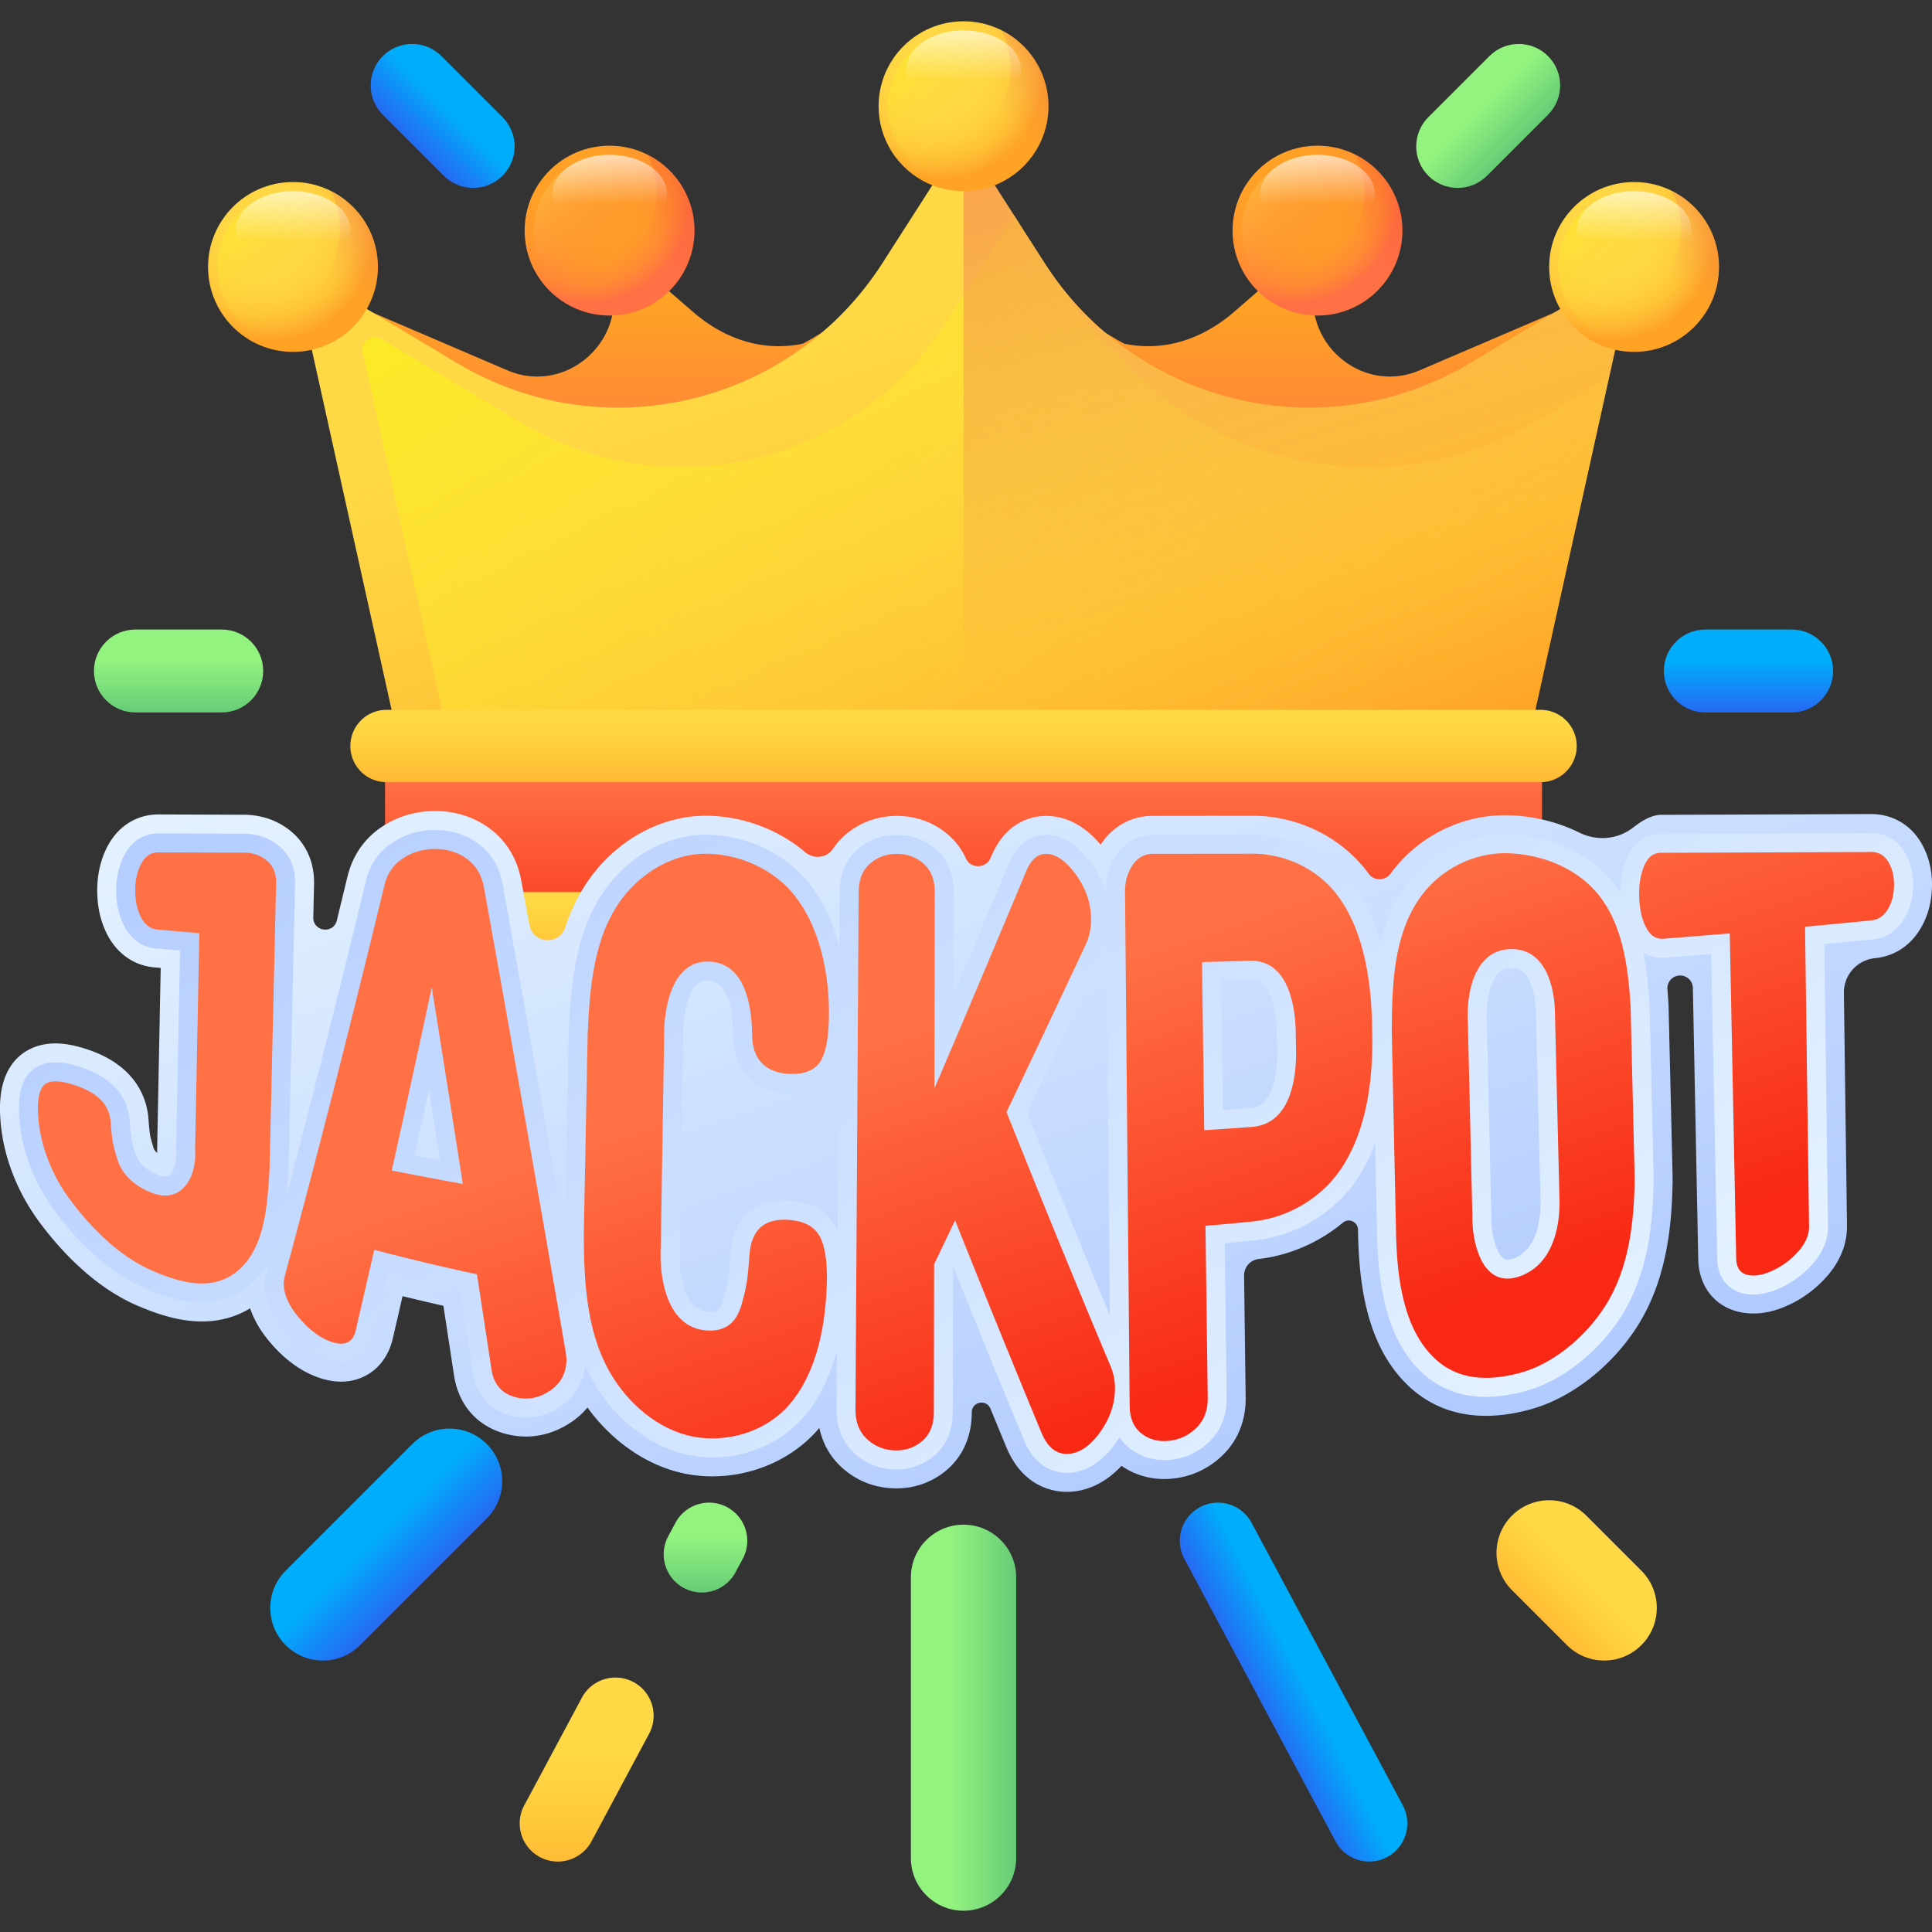 <svg height="512" viewBox="0 0 510 510" width="512" xmlns="http://www.w3.org/2000/svg" xmlns:xlink="http://www.w3.org/1999/xlink"><rect x="0" y="0" width="510" height="510" fill="#333333" stroke="none"/><linearGradient id="m" gradientUnits="userSpaceOnUse" x1="254.35" x2="254.35" y1="77.89" y2="143.67"><stop offset="0" stop-color="#ffa325"/><stop offset="1" stop-color="#ff7044"/></linearGradient><linearGradient id="a"><stop offset="0" stop-color="#ffd945"/><stop offset=".3" stop-color="#ffcd3e"/><stop offset=".86" stop-color="#ffad2b"/><stop offset="1" stop-color="#ffa325"/></linearGradient><linearGradient id="n" gradientUnits="userSpaceOnUse" x1="250.56" x2="295.39" xlink:href="#a" y1="77.66" y2="223.88"/><linearGradient id="b"><stop offset="0" stop-color="#ffd945" stop-opacity="0"/><stop offset="1" stop-color="#fbed21"/></linearGradient><linearGradient id="o" gradientUnits="userSpaceOnUse" x1="320.45" x2="180.77" xlink:href="#b" y1="230.4" y2="11.55"/><linearGradient id="c"><stop offset="0" stop-color="#e87264" stop-opacity="0"/><stop offset="1" stop-color="#ff7044"/></linearGradient><linearGradient id="p" gradientUnits="userSpaceOnUse" x1="346.34" x2="268.82" xlink:href="#c" y1="153.34" y2="-88.5"/><linearGradient id="d"><stop offset="0" stop-color="#ffd945"/><stop offset=".42" stop-color="#ffd744"/><stop offset=".63" stop-color="#ffcf3f"/><stop offset=".79" stop-color="#ffc237"/><stop offset=".93" stop-color="#ffaf2c"/><stop offset="1" stop-color="#ffa325"/></linearGradient><radialGradient id="q" cx="247.89" cy="19.43" gradientUnits="userSpaceOnUse" r="27.94" xlink:href="#d"/><linearGradient id="r" gradientUnits="userSpaceOnUse" x1="258.24" x2="231.42" xlink:href="#b" y1="31.93" y2="5.11"/><linearGradient id="s" gradientUnits="userSpaceOnUse" x1="263.87" x2="305.64" xlink:href="#c" y1="28.88" y2="-6.47"/><linearGradient id="e"><stop offset="0" stop-color="#fff" stop-opacity="0"/><stop offset="1" stop-color="#fff"/></linearGradient><linearGradient id="t" gradientUnits="userSpaceOnUse" x1="254.35" x2="254.35" xlink:href="#e" y1="21.14" y2="0"/><radialGradient id="u" cx="70.88" cy="61.86" gradientUnits="userSpaceOnUse" r="27.94" xlink:href="#d"/><linearGradient id="v" gradientUnits="userSpaceOnUse" x1="81.23" x2="54.41" xlink:href="#b" y1="74.37" y2="47.55"/><linearGradient id="w" gradientUnits="userSpaceOnUse" x1="86.86" x2="128.63" xlink:href="#c" y1="71.31" y2="35.96"/><linearGradient id="x" gradientUnits="userSpaceOnUse" x1="77.34" x2="77.34" xlink:href="#e" y1="63.58" y2="42.43"/><radialGradient id="y" cx="424.9" cy="61.86" gradientUnits="userSpaceOnUse" r="27.94" xlink:href="#d"/><linearGradient id="z" gradientUnits="userSpaceOnUse" x1="435.25" x2="408.43" xlink:href="#b" y1="74.37" y2="47.55"/><linearGradient id="A" gradientUnits="userSpaceOnUse" x1="440.88" x2="482.65" xlink:href="#c" y1="71.31" y2="35.96"/><linearGradient id="B" gradientUnits="userSpaceOnUse" x1="431.36" x2="431.36" xlink:href="#e" y1="63.58" y2="42.43"/><linearGradient id="f"><stop offset="0" stop-color="#ffa325"/><stop offset=".42" stop-color="#ffa126"/><stop offset=".64" stop-color="#ff992b"/><stop offset=".81" stop-color="#ff8c33"/><stop offset=".95" stop-color="#ff793e"/><stop offset="1" stop-color="#ff7044"/></linearGradient><radialGradient id="C" cx="154.46" cy="52.27" gradientUnits="userSpaceOnUse" r="27.94" xlink:href="#f"/><linearGradient id="g"><stop offset="0" stop-color="#ff7044" stop-opacity="0"/><stop offset="1" stop-color="#ffd945"/></linearGradient><linearGradient id="D" gradientUnits="userSpaceOnUse" x1="164.81" x2="137.99" xlink:href="#g" y1="64.77" y2="37.95"/><linearGradient id="h"><stop offset="0" stop-color="#f35227" stop-opacity="0"/><stop offset="1" stop-color="#f35227"/></linearGradient><linearGradient id="E" gradientUnits="userSpaceOnUse" x1="170.44" x2="212.21" xlink:href="#h" y1="61.72" y2="26.37"/><linearGradient id="F" gradientUnits="userSpaceOnUse" x1="160.91" x2="160.91" xlink:href="#e" y1="53.98" y2="32.84"/><radialGradient id="G" cx="341.32" cy="52.27" gradientUnits="userSpaceOnUse" r="27.94" xlink:href="#f"/><linearGradient id="H" gradientUnits="userSpaceOnUse" x1="351.67" x2="324.85" xlink:href="#g" y1="64.77" y2="37.95"/><linearGradient id="I" gradientUnits="userSpaceOnUse" x1="357.3" x2="399.07" xlink:href="#h" y1="61.72" y2="26.37"/><linearGradient id="J" gradientUnits="userSpaceOnUse" x1="347.78" x2="347.78" xlink:href="#e" y1="53.98" y2="32.84"/><linearGradient id="i"><stop offset="0" stop-color="#ff7044"/><stop offset="1" stop-color="#f82814"/></linearGradient><linearGradient id="K" gradientUnits="userSpaceOnUse" x1="254.35" x2="254.35" xlink:href="#i" y1="205.03" y2="262.29"/><linearGradient id="L" gradientUnits="userSpaceOnUse" x1="254.35" x2="254.35" xlink:href="#a" y1="237.86" y2="263.76"/><linearGradient id="M" gradientUnits="userSpaceOnUse" x1="254.35" x2="254.35" xlink:href="#a" y1="189.75" y2="215.65"/><linearGradient id="j"><stop offset="0" stop-color="#e4f2ff"/><stop offset="1" stop-color="#b2cbff"/></linearGradient><linearGradient id="N" gradientUnits="userSpaceOnUse" x1="217.56" x2="301.73" xlink:href="#j" y1="156.96" y2="399.62"/><linearGradient id="O" gradientUnits="userSpaceOnUse" x1="348.66" x2="160.58" xlink:href="#j" y1="412.82" y2="119.52"/><linearGradient id="P" gradientUnits="userSpaceOnUse" x1="65.31" x2="103.02" xlink:href="#i" y1="333.73" y2="442.48"/><linearGradient id="Q" gradientUnits="userSpaceOnUse" x1="111.9" x2="149.61" xlink:href="#i" y1="317.58" y2="426.33"/><linearGradient id="R" gradientUnits="userSpaceOnUse" x1="183.73" x2="221.44" xlink:href="#i" y1="292.67" y2="401.42"/><linearGradient id="S" gradientUnits="userSpaceOnUse" x1="244.65" x2="282.37" xlink:href="#i" y1="271.54" y2="380.29"/><linearGradient id="T" gradientUnits="userSpaceOnUse" x1="307.47" x2="345.18" xlink:href="#i" y1="249.76" y2="358.51"/><linearGradient id="U" gradientUnits="userSpaceOnUse" x1="375.07" x2="412.79" xlink:href="#i" y1="226.31" y2="335.07"/><linearGradient id="V" gradientUnits="userSpaceOnUse" x1="450.66" x2="488.37" xlink:href="#i" y1="200.1" y2="308.85"/><linearGradient id="k"><stop offset="0" stop-color="#92f37f"/><stop offset="1" stop-color="#4ab272"/></linearGradient><linearGradient id="W" gradientUnits="userSpaceOnUse" x1="47.14" x2="47.14" xlink:href="#k" y1="174.58" y2="197.1"/><linearGradient id="l"><stop offset="0" stop-color="#00adfb"/><stop offset="1" stop-color="#3f3ced"/></linearGradient><linearGradient id="X" gradientUnits="userSpaceOnUse" x1="461.56" x2="461.56" xlink:href="#l" y1="174.58" y2="197.1"/><linearGradient id="Y" gradientTransform="rotate(45 265.396 -880.037)" gradientUnits="userSpaceOnUse" x1="804.25" x2="804.25" xlink:href="#l" y1="-133.49" y2="-110.97"/><linearGradient id="Z" gradientTransform="scale(-1 1) rotate(45 751.226 292.405)" gradientUnits="userSpaceOnUse" x1="-242.88" x2="-242.88" xlink:href="#k" y1="913.63" y2="936.15"/><linearGradient id="aa" gradientTransform="matrix(0 1 1 0 -91.399 292.819)" gradientUnits="userSpaceOnUse" x1="160.61" x2="160.61" xlink:href="#k" y1="342.51" y2="371.1"/><linearGradient id="ab" gradientTransform="scale(-1 1) rotate(45 -29.382 45.07)" gradientUnits="userSpaceOnUse" x1="175.75" x2="175.75" xlink:href="#l" y1="349.59" y2="378.18"/><linearGradient id="ac" gradientTransform="scale(-1 1) rotate(-45 -272.716 547.177)" gradientUnits="userSpaceOnUse" x1="-282.3" x2="-282.3" xlink:href="#a" y1="350.52" y2="379.11"/><linearGradient id="ad" gradientUnits="userSpaceOnUse" x1="154.87" x2="154.87" xlink:href="#a" y1="461.46" y2="511.44"/><linearGradient id="ae" gradientUnits="userSpaceOnUse" x1="186.23" x2="186.23" xlink:href="#k" y1="405.76" y2="430.17"/><linearGradient id="af" gradientTransform="scale(-1 1) rotate(-63.13 714.715 749.238)" gradientUnits="userSpaceOnUse" x1="509.5" x2="509.5" xlink:href="#l" y1="-333.45" y2="-310.78"/><path d="M374.944 97.674l-.305.13c-14.545 6.145-30.153-6.361-27.764-21.969l2.085-13.62-23.118 20.052c-9.083 7.878-19.351 10.497-29.098 8.453-9.031-4.95-16.98-11.076-23.104-17.905 0 0-7.115-9.266-7.855-10.938l-11.438-25.826-11.437 25.826c-.74 1.672-7.855 10.938-7.855 10.938-6.125 6.83-14.073 12.956-23.104 17.905-9.747 2.044-20.015-.575-29.098-8.453l-23.119-20.052 2.085 13.62c2.39 15.608-13.219 28.114-27.764 21.969a27.928 27.928 0 01-.305-.13L94.754 80.97l29.002 93.545h261.183L413.94 80.97z" fill="url(#m)"/><path d="M388.105 95.8l43.251-25.925-32.166 145.189H109.504L77.337 69.875 120.589 95.8c38.421 23.03 88.189 11.354 112.36-26.361l21.398-33.389 21.398 33.389c24.171 37.715 73.939 49.391 112.36 26.361z" fill="url(#n)"/><path d="M137.344 111.462l-36.628-21.955c-2.502-1.5-5.584.721-4.953 3.569l27.027 121.987h276.4l25.6-115.548-19.929 11.946c-35.75 21.429-84.957 12.796-110.593-18.887-8.589-6.02-26.525-35.621-26.525-35.621l-18.039 28.148c-24.171 37.715-73.939 49.391-112.36 26.361z" fill="url(#o)"/><path d="M431.356 69.875L388.105 95.8c-38.422 23.03-88.19 11.354-112.36-26.36l-21.398-33.389v179.013H399.19z" fill="url(#p)"/><circle cx="254.35" cy="28.04" fill="url(#q)" r="22.42"/><path d="M274.36 28.038c0 11.053-8.96 20.013-20.013 20.013s-20.013-8.96-20.013-20.013 8.96-20.013 20.013-20.013 20.013 8.96 20.013 20.013z" fill="url(#r)"/><path d="M264.376 7.982a22.327 22.327 0 012.365 10.029c0 12.382-10.038 22.421-22.421 22.421-3.605 0-7.011-.853-10.029-2.365 3.681 7.347 11.279 12.391 20.056 12.391 12.383 0 22.421-10.038 22.421-22.42-.001-8.777-5.045-16.375-12.392-20.056z" fill="url(#s)"/><path d="M269.507 18.442c0 5.753-6.787 10.417-15.16 10.417s-15.16-4.664-15.16-10.417c0-5.754 6.787-10.418 15.16-10.418 8.372.001 15.16 4.665 15.16 10.418z" fill="url(#t)"/><circle cx="77.34" cy="70.47" fill="url(#u)" r="22.42"/><circle cx="77.34" cy="70.47" fill="url(#v)" r="20.01"/><path d="M87.367 50.416a22.327 22.327 0 012.365 10.029c0 12.382-10.038 22.421-22.42 22.421-3.605 0-7.011-.853-10.029-2.365 3.681 7.347 11.279 12.391 20.056 12.391 12.383 0 22.421-10.038 22.421-22.421-.002-8.777-5.046-16.374-12.393-20.055z" fill="url(#w)"/><path d="M92.498 60.876c0 5.753-6.787 10.418-15.16 10.418s-15.16-4.664-15.16-10.418c0-5.753 6.787-10.418 15.16-10.418 8.372 0 15.16 4.664 15.16 10.418z" fill="url(#x)"/><circle cx="431.36" cy="70.47" fill="url(#y)" r="22.42"/><circle cx="431.36" cy="70.47" fill="url(#z)" r="20.01"/><path d="M441.386 50.416a22.327 22.327 0 012.365 10.029c0 12.382-10.038 22.421-22.421 22.421-3.605 0-7.011-.853-10.029-2.365 3.681 7.347 11.279 12.391 20.056 12.391 12.382 0 22.42-10.038 22.42-22.421 0-8.777-5.044-16.374-12.391-20.055z" fill="url(#A)"/><path d="M446.516 60.876c0 5.753-6.787 10.418-15.16 10.418s-15.16-4.664-15.16-10.418c0-5.753 6.788-10.418 15.16-10.418 8.373 0 15.16 4.664 15.16 10.418z" fill="url(#B)"/><circle cx="160.91" cy="60.88" fill="url(#C)" r="22.42"/><circle cx="160.91" cy="60.88" fill="url(#D)" r="20.01"/><path d="M170.944 40.82a22.327 22.327 0 012.365 10.029c0 12.383-10.038 22.421-22.42 22.421-3.605 0-7.011-.852-10.029-2.365 3.681 7.347 11.279 12.391 20.056 12.391 12.383 0 22.42-10.038 22.42-22.42-.001-8.777-5.045-16.375-12.392-20.056z" fill="url(#E)"/><path d="M176.075 51.28c0 5.753-6.787 10.417-15.16 10.417s-15.16-4.664-15.16-10.417c0-5.754 6.788-10.418 15.16-10.418 8.373.001 15.16 4.665 15.16 10.418z" fill="url(#F)"/><circle cx="347.78" cy="60.88" fill="url(#G)" r="22.42"/><circle cx="347.78" cy="60.88" fill="url(#H)" r="20.01"/><path d="M357.808 40.82a22.327 22.327 0 012.365 10.029c0 12.383-10.038 22.421-22.42 22.421-3.606 0-7.011-.852-10.03-2.365 3.681 7.347 11.279 12.391 20.056 12.391 12.383 0 22.421-10.038 22.421-22.42-.001-8.777-5.045-16.375-12.392-20.056z" fill="url(#I)"/><path d="M362.939 51.28c0 5.753-6.787 10.417-15.16 10.417s-15.16-4.664-15.16-10.417c0-5.754 6.788-10.418 15.16-10.418 8.372.001 15.16 4.665 15.16 10.418z" fill="url(#J)"/><path d="M101.638 199.806h305.418v42.202H101.638z" fill="url(#K)"/><path d="M406.67 254.587H102.024a9.545 9.545 0 01-9.545-9.545 9.544 9.544 0 019.545-9.545H406.67a9.545 9.545 0 019.545 9.545 9.544 9.544 0 01-9.545 9.545z" fill="url(#L)"/><path d="M406.67 206.473H102.024a9.544 9.544 0 01-9.545-9.545 9.544 9.544 0 019.545-9.545H406.67a9.545 9.545 0 010 19.09z" fill="url(#M)"/><path d="M507.021 222.291c-2.84-4.704-7.595-7.402-13.115-7.402-18.49.076-36.98.144-55.467.205-2.354.007-4.977 1.508-7.293 3.33-4.074 3.205-9.596 3.658-14.245 1.366-5.674-2.797-12.147-4.419-18.783-4.578-.287-.007-.57-.01-.856-.01-11.729 0-22.96 5.686-30.046 15.21l-.147.198c-1.434 1.956-4.335 1.99-5.769.033l-.032-.043c-6.89-9.388-18.176-15.094-30.187-15.262 0 0-17.883.02-26.747.028-5.576.005-10.422 2.625-13.652 7.382-.051.075-.093.153-.142.229-4.256-5.037-9.112-7.593-14.471-7.593-3.029.002-10.495 1.072-14.512 10.947l-.049.117c-1.201 2.858-5.263 2.967-6.544.145a18.054 18.054 0 00-4.543-6.129c-3.783-3.321-8.509-5.077-13.674-5.079-5.132 0-9.848 1.738-13.637 5.023a18.013 18.013 0 00-3.198 3.631c-1.65 2.479-5.119 2.84-7.389.912-6.898-5.858-15.933-9.35-25.364-9.6-.29-.008-.58-.011-.869-.011-11.247 0-22.407 5.806-29.853 15.532-3.314 4.328-5.622 9.044-7.249 13.977-1.577 4.784-8.495 4.304-9.421-.647a2098.25 2098.25 0 01-2.207-11.965c-1.094-5.733-4.036-10.465-8.511-13.685-4.113-2.959-8.892-4.459-14.205-4.459-5.13 0-9.84 1.393-13.998 4.141-4.557 3.012-7.687 7.465-9.072 12.969-.959 3.965-1.915 7.893-2.867 11.787-.895 3.659-6.293 2.94-6.207-.826l.202-8.767c.129-5.611-2.011-10.547-6.026-13.899-3.449-2.88-7.773-4.411-12.506-4.427l-22.529-.079c-5.649 0-10.504 2.974-13.319 8.158-1.831 3.371-2.79 7.231-2.85 11.472-.063 4.429.802 8.447 2.569 11.939 2.588 5.116 7.108 8.32 12.401 8.791l1.778.158-.944 48.207s.042.572.044.626a4.246 4.246 0 01-.338-.294 2.504 2.504 0 01-.671-1.106c-.663-2.111-.852-3.084-.903-3.408-.09-.567-.26-1.838-.399-3.984-.329-5.058-2.889-14.2-16.343-18.603-3.097-1.013-5.795-1.506-8.246-1.506-2.707 0-5.158.604-7.289 1.796-3.389 1.899-7.413 6.139-7.332 15.56.087 10.307 3.808 20.927 10.476 29.903 5.458 7.347 14.406 17.139 26.045 22.062 4.481 1.896 10.436 4.071 16.762 4.071 4.677 0 8.948-1.172 12.742-3.459 1.023 2.996 2.72 5.942 5.133 8.809 3.864 4.59 8.155 7.752 12.754 9.397 2.116.757 4.179 1.141 6.133 1.141 6.66 0 11.999-4.402 13.611-11.245a4764.61 4764.61 0 002.613-11.321c3.671.9 7.252 1.743 10.775 2.537.939 6.129 1.875 12.261 2.812 18.404 1.231 7.97 6.335 13.62 14.007 15.504 1.641.403 3.309.607 4.957.607 4.135 0 8.111-1.242 11.816-3.691a20.348 20.348 0 004.452-3.965c7.195 9.969 17.661 16.599 28.419 17.895a38.24 38.24 0 004.545.272c10.999 0 21.539-4.781 28.241-12.79 1.025 4.895 3.513 8.192 5.692 10.233 3.782 3.541 8.539 5.517 13.761 5.715.29.011.577.017.862.017 5.004 0 9.623-1.694 13.355-4.897 2.987-2.562 6.55-7.277 6.564-15.186.005-2.8 3.859-3.556 4.925-.967 1.353 3.287 2.7 6.548 4.044 9.789 4.356 10.99 12.709 12.178 16.105 12.178.306 0 .616-.009.928-.025 3.614-.197 8.662-1.627 13.519-6.846 3.285 2.274 7.145 3.484 11.246 3.484.79 0 1.6-.044 2.411-.132 5.055-.548 9.635-2.744 13.243-6.35 3.922-3.919 5.954-9.127 5.877-15.06l-.419-32.148a4.363 4.363 0 013.925-4.395h.001c8.178-.97 15.938-4.395 22.182-9.601 1.556-1.297 3.921-.196 3.964 1.829.207 13.013 1.787 29.344 12.249 40.209 5.73 5.951 12.967 8.968 21.51 8.968 3.59 0 7.347-.532 11.487-1.626 10.766-2.845 21.686-11.284 28.498-22.024 8-12.613 9.179-27.406 9.312-38.886l.002-.177-1.086-45.818-.011-.18c-.077-1.286-.168-2.59-.279-3.907a3.326 3.326 0 013.055-3.595l.077-.006a3.329 3.329 0 013.586 3.254l1.414 71.608c.14 7.055 4.231 12.381 10.676 13.899 1.257.297 2.568.447 3.896.447 3.031 0 6.231-.788 9.512-2.343a30.425 30.425 0 009.986-7.578c4.379-5.034 5.245-9.984 5.201-13.249l-.821-61.446a9.106 9.106 0 018.195-9.182l.084-.008c5.071-.508 9.343-3.332 12.031-7.95 1.957-3.36 2.949-7.223 2.949-11.483 0-4.159-1.003-7.928-2.979-11.203z" fill="url(#N)"/><path d="M502.732 224.88c-1.939-3.213-5.049-4.982-8.805-4.982-18.492.076-36.983.144-55.472.205-3.971.012-7.252 2.349-9.003 6.412-1.137 2.637-1.724 5.68-1.761 9.051a31.74 31.74 0 00-2.84-3.715c-6.276-7.031-16.315-11.379-26.853-11.632-.246-.006-.49-.009-.736-.009-10.153 0-19.883 4.931-26.026 13.19-3.48 4.678-5.569 10.066-6.845 15.531-1.651-5.996-4.026-11.097-7.16-15.368-5.968-8.13-15.77-13.07-26.297-13.218-8.866.011-17.731.021-26.597.029-3.865.003-7.243 1.844-9.509 5.185-1.928 2.843-2.89 6.174-2.858 9.902l.002.242c-.823-2.699-2.115-5.299-3.907-7.771-3.625-5.004-7.659-7.54-11.995-7.54-2.508.001-7.129 1.026-9.871 7.821a8148.19 8148.19 0 01-14.483 34.454l.049-27.112c.011-5.981-2.522-9.461-4.648-11.328-2.897-2.543-6.384-3.833-10.37-3.835-3.965 0-7.451 1.279-10.358 3.799-2.139 1.853-4.697 5.312-4.733 11.267l-.087 14.222c-1.684-6.212-4.265-11.729-7.63-16.074-6.204-8.015-16.266-12.968-26.913-13.249-.246-.007-.491-.01-.737-.01-9.698 0-19.371 5.072-25.876 13.568-8.363 10.921-9.666 25.137-10.285 38.762l-1.039 53.472c-5.014-28.841-10.586-60.547-16.45-92.976-.861-4.514-3.053-8.066-6.516-10.558-3.244-2.333-7.039-3.516-11.28-3.516-4.132 0-7.912 1.114-11.236 3.311-3.546 2.344-5.887 5.683-6.966 9.968-7.11 29.385-14.015 56.767-20.962 83.128.171-1.838.292-3.623.404-5.296l.057-.858 1.752-76.073c.12-5.197-2.233-8.273-4.228-9.939-2.579-2.153-5.712-3.25-9.312-3.263l-22.512-.079c-3.811 0-6.978 1.967-8.918 5.539-1.44 2.651-2.195 5.731-2.243 9.152-.051 3.611.632 6.844 2.031 9.607 1.816 3.591 4.79 5.744 8.375 6.063 2.61.232 4.454.394 6.433.564l-1.03 52.656.017.231c.21 2.881-.619 5.164-1.535 6.149-.411.442-.809.622-1.374.622-.505 0-1.135-.148-1.824-.427-1.713-.693-3.091-1.545-4.098-2.533a7.504 7.504 0 01-1.944-3.181c-.7-2.226-.969-3.473-1.072-4.129-.126-.796-.306-2.212-.45-4.44-.301-4.635-2.783-10.856-12.901-14.166-2.587-.846-4.775-1.258-6.689-1.258-1.84 0-3.468.389-4.84 1.157-3.214 1.8-4.819 5.551-4.771 11.147.079 9.253 3.448 18.827 9.488 26.958 5.087 6.848 13.375 15.952 23.975 20.436 4.045 1.711 9.385 3.676 14.81 3.676 4.448 0 8.429-1.296 11.831-3.852 2.501-1.879 4.389-4.182 5.844-6.721l-.594 2.212-.051.208c-.274 1.224-.399 2.048-.416 2.762-.098 4.179 1.616 8.394 5.095 12.526 3.285 3.903 6.855 6.564 10.61 7.906 1.594.571 3.048.848 4.445.848 4.381 0 7.644-2.749 8.732-7.369 1.26-5.425 2.509-10.853 3.749-16.283a595.445 595.445 0 0018.95 4.486c1.112 7.259 2.222 14.518 3.33 21.786.92 5.957 4.56 10.006 10.25 11.403 1.25.307 2.517.462 3.763.462 3.136 0 6.183-.963 9.055-2.862 3.926-2.594 6.167-6.389 6.578-11.009.965 2.21 2.089 4.369 3.434 6.445 6.397 9.876 16.199 16.493 26.22 17.701 1.3.156 2.628.236 3.946.236 9.584 0 18.742-4.152 24.497-11.105 3.776-4.562 6.571-10.295 8.365-17.14l-.096 15.563c-.029 4.669 1.558 8.638 4.591 11.478 2.93 2.744 6.471 4.213 10.526 4.367.226.008.451.013.673.013 3.845 0 7.241-1.242 10.094-3.69 2.191-1.88 4.806-5.382 4.817-11.393l.068-37.925.13-.272a4387.025 4387.025 0 0018.403 45.101c3.104 7.916 8.525 9.097 11.481 9.097.216 0 .436-.006.656-.018 4.59-.251 8.717-2.901 12.264-7.879.352-.494.677-.996.991-1.499a12.466 12.466 0 002.735 2.956c2.611 2.026 5.656 3.053 9.048 3.053.611 0 1.241-.034 1.871-.103 3.964-.429 7.41-2.082 10.242-4.913 2.944-2.941 4.468-6.901 4.409-11.451l-.532-40.768c2.662-.237 4.963-.46 8.457-.814 10.786-1.279 20.742-7.395 26.63-16.36 1.828-2.783 3.368-5.875 4.635-9.25l.48 22.732c.193 12.095 1.6 27.209 10.849 36.814 4.749 4.932 10.771 7.433 17.901 7.433 3.152 0 6.49-.477 10.207-1.46 9.595-2.535 19.384-10.147 25.548-19.864 7.324-11.547 8.407-25.444 8.533-36.261l-1.079-45.639-.008-.18c-.27-4.526-.721-9.28-1.659-13.94a8.928 8.928 0 004.862 1.439c.239 0 .481-.009.725-.027 4.1-.311 8.235-.636 12.345-.972l1.589 80.458c.094 4.729 2.642 8.139 6.818 9.123.88.207 1.804.313 2.745.313 2.315 0 4.725-.608 7.368-1.86a25.457 25.457 0 008.351-6.339c2.683-3.084 4.019-6.413 3.972-9.895l-.994-74.426c4.316-.407 8.658-.829 12.96-1.262 3.43-.344 6.344-2.292 8.202-5.486 1.505-2.585 2.268-5.6 2.268-8.963.002-3.232-.758-6.129-2.257-8.612zm-393.316 80.175a6363.064 6363.064 0 003.805-17.282c.957 6.063 1.927 12.236 2.916 18.557-2.245-.419-4.488-.844-6.721-1.275zm110.736 17.887c-2.457-3.617-6.429-5.615-11.806-5.941a21.992 21.992 0 00-1.339-.042c-8.392 0-13.552 5.087-14.157 13.958-.227 3.332-.47 5.404-.635 6.555-.206 1.444-.647 3.339-1.31 5.634-.27.937-.754 2.161-1.524 2.675-.457.306-1.084.454-1.916.454-.276 0-.574-.018-.885-.052-7.979-.884-7.19-16.272-7.153-16.926l.006-.103.888-54.912-.001-.215c-.135-5.033.896-11.309 3.501-13.985.83-.853 1.708-1.216 2.934-1.216.092 0 .186.002.282.006 2.386.11 6.402 2.119 6.49 14.345.067 9.251 5.616 14.977 14.842 15.316.274.01.543.015.809.015 6.215 0 9.549-2.784 11.251-5.12.343-.47.655-.988.944-1.545l-.263 42.808a13.415 13.415 0 00-.958-1.709zm51.006-29.194a10765.45 10765.45 0 0020.148-42.631l.084-.188c.269-.638.501-1.288.704-1.948l.886 98.251a4008.176 4008.176 0 01-21.822-53.484zm59.164-1.283c-3.049.231-5.174.386-7.495.543l-.445-34.157c2.447-.066 4.629-.131 7.783-.228l.104-.001c1.395 0 2.41.394 3.289 1.277 2.187 2.197 3.528 7.491 3.499 13.814l.043 2.469c.176 4.664-.129 15.569-6.778 16.283zm68.797 39.848c-.454.136-.859.205-1.203.205-.469 0-.864-.108-1.386-.644-1.923-1.977-2.964-7.107-2.86-10.926l.004-.127-1.177-50.67-.011-.219c-.298-4.455.476-10.155 2.881-12.845.895-1.001 1.925-1.475 3.339-1.538.112-.005.223-.007.333-.007 1.484 0 3.194.377 4.616 3.172 1.155 2.271 1.817 5.636 1.815 9.234l1.171 48.224c.137 3.216.003 13.885-7.522 16.141z" fill="url(#O)"/><path d="M10.019 292.711c-.031-3.65.734-5.908 2.21-6.734 1.475-.826 3.981-.668 7.524.491 6.012 1.967 9.165 5.181 9.46 9.73.132 2.04.309 3.681.5 4.896.192 1.215.606 2.828 1.242 4.85a12.5 12.5 0 003.215 5.257c1.508 1.48 3.449 2.678 5.724 3.599 8.016 3.246 12.139-4.067 11.607-11.353l1.118-57.116c-4.439-.374-6.657-.565-11.09-.96-1.869-.166-3.317-1.292-4.349-3.334-1.032-2.041-1.532-4.452-1.492-7.275.037-2.627.581-4.89 1.636-6.833 1.054-1.941 2.568-2.929 4.538-2.921 7.492.028 14.983.054 22.475.079 2.396.008 4.439.697 6.118 2.099s2.49 3.408 2.431 5.978l-1.749 75.963c-.624 9.279-1.198 20.953-9.031 26.837-6.645 4.991-14.777 2.489-21.682-.432-8.638-3.654-16.224-11.161-21.906-18.809-5.095-6.859-8.427-15.471-8.499-24.012z" fill="url(#P)"/><path d="M74.904 338.548c.008-.34.105-.932.296-1.783 9.244-34.283 17.961-68.697 26.312-103.208.758-3.01 2.378-5.327 4.859-6.967 2.481-1.639 5.305-2.48 8.474-2.48 3.168 0 5.953.845 8.355 2.573 2.401 1.728 3.907 4.213 4.52 7.431 7.389 40.859 14.527 81.763 21.595 122.679.152 1.105.225 1.855.216 2.256-.069 3.478-1.545 6.208-4.419 8.107-2.876 1.901-5.833 2.457-8.864 1.713-3.726-.914-5.887-3.375-6.493-7.303-1.28-8.398-2.564-16.795-3.852-25.191-9.09-1.928-18.128-4.105-27.118-6.45a4712.999 4712.999 0 01-4.888 21.284c-.765 3.249-2.973 4.238-6.609 2.937-2.962-1.059-5.782-3.228-8.465-6.416-2.683-3.187-3.988-6.233-3.919-9.182zm28.508-29.562a1160.466 1160.466 0 0018.763 3.546 12303.475 12303.475 0 00-8.2-51.904 6435.453 6435.453 0 01-10.563 48.358z" fill="url(#Q)"/><path d="M154.096 326.339l1.038-53.433c.558-12.282 1.563-25.895 9.258-35.944 5.242-6.846 13.622-11.832 22.504-11.596 8.804.233 17.678 4.325 23.085 11.309 6.555 8.467 8.95 20.673 8.838 31.309-.065 6.119-.86 10.292-2.436 12.455-1.578 2.165-4.189 3.184-7.828 3.05-6.499-.24-9.971-3.844-10.018-10.347-.053-7.409-1.724-18.874-11.27-19.312-10.131-.465-12.154 12.864-11.953 20.333l-.887 54.809c-.464 8.104 1.458 21.067 11.602 22.192 2.439.271 4.497-.122 6.135-1.215 1.636-1.093 2.821-2.912 3.554-5.45.732-2.535 1.218-4.645 1.456-6.315s.473-3.988.674-6.923c.448-6.567 3.822-9.643 10.197-9.258 3.753.227 6.411 1.466 7.965 3.755 1.556 2.291 2.426 6.627 2.263 12.639-.295 10.895-2.38 23.312-9.581 32.013-5.727 6.92-15.113 10.158-23.986 9.09-9.446-1.137-17.613-7.728-22.614-15.45-7.169-11.069-7.91-24.816-7.996-37.711z" fill="url(#R)"/><path d="M225.828 372.056l.839-136.565c.02-3.291 1.021-5.794 3.003-7.511 1.98-1.717 4.339-2.577 7.082-2.576 2.74.001 5.094.863 7.061 2.59 1.966 1.726 2.95 4.247 2.944 7.554l-.093 51.79c8.144-19.026 16.178-38.097 24.158-57.192 1.275-3.16 3.023-4.742 5.252-4.743 2.654-.001 5.299 1.828 7.938 5.47 2.638 3.641 3.977 7.527 4.007 11.669.016 2.287-.399 4.434-1.245 6.443a10789.516 10789.516 0 01-21.079 44.59c8.983 22.482 18.131 44.894 27.529 67.206.719 1.807 1.087 3.635 1.103 5.486.034 4.135-1.258 8.048-3.882 11.729-2.626 3.684-5.449 5.62-8.459 5.785-3.188.174-5.591-1.801-7.201-5.906a4602.049 4602.049 0 01-22.671-55.755 2976.2 2976.2 0 01-5.532 11.613l-.07 39.058c-.006 3.311-1.029 5.85-3.069 7.6-2.043 1.753-4.482 2.58-7.316 2.473-2.837-.107-5.267-1.121-7.292-3.017-2.026-1.897-3.027-4.497-3.007-7.791z" fill="url(#S)"/><path d="M298.204 371.097l-1.223-135.68c-.024-2.7.64-5.051 1.994-7.045 1.351-1.991 3.14-2.985 5.369-2.987 8.866-.008 17.732-.018 26.598-.029 8.65.121 17.122 4.183 22.252 11.173 7.045 9.599 8.823 22.981 9.01 34.652l.02.997c.301 12.17-1.259 25.756-8.037 36.075-5.112 7.782-13.761 13.036-23.033 14.135-5.169.523-7.757.763-12.936 1.197l.592 45.426c.042 3.227-.938 5.842-2.94 7.843-2.005 2.004-4.418 3.171-7.241 3.476-2.825.306-5.262-.34-7.309-1.928-2.047-1.589-3.086-4.031-3.116-7.305zm19.683-72.75a837.88 837.88 0 0012.881-.893c10.161-1.01 11.642-13.404 11.335-21.463l-.039-2.256c.035-7.727-1.787-20.268-11.972-20.122-5.112.157-7.669.229-12.784.359l.579 44.375z" fill="url(#T)"/><path d="M368.496 324.404l-1.108-52.422c.065-12.014.465-25.641 7.868-35.592 5.201-6.992 13.777-11.375 22.622-11.163 8.501.204 17.502 3.535 23.236 9.96 7.184 8.05 8.702 20.005 9.324 30.44l1.078 45.462c-.134 11.555-1.501 23.777-7.754 33.636-5.137 8.099-13.752 15.367-22.597 17.705-7.995 2.113-16.57 2.302-23.221-4.605-8.089-8.403-9.273-22.435-9.448-33.421zm20.167-3.593c-.182 6.641 2.381 19.154 11.896 16.3 8.982-2.694 11.449-12.703 11.086-21.155l-1.167-48.007c.004-7.615-2.582-17.823-11.994-17.405-9.573.425-11.5 12.218-10.995 19.722l1.174 50.545z" fill="url(#U)"/><path d="M432.7 236.528c-.072-3.082.378-5.77 1.352-8.031.975-2.262 2.446-3.379 4.417-3.386 18.493-.061 36.985-.129 55.478-.205 1.968-.008 3.47.86 4.497 2.562s1.538 3.695 1.538 6.023c0 2.497-.531 4.63-1.587 6.442-1.056 1.814-2.513 2.836-4.372 3.022-5.841.587-11.686 1.15-17.532 1.688l1.056 79.051c.03 2.232-.885 4.405-2.742 6.54a20.411 20.411 0 01-6.717 5.1c-2.625 1.244-4.898 1.652-6.818 1.199-1.922-.453-2.911-1.924-2.959-4.347l-1.695-85.792c-5.873.494-11.75.965-17.627 1.41-1.876.143-3.373-.858-4.492-3.036-1.121-2.178-1.719-4.935-1.797-8.24z" fill="url(#V)"/><path d="M58.532 188.069H35.745c-6.044 0-10.944-4.9-10.944-10.944 0-6.044 4.9-10.944 10.944-10.944h22.787c6.044 0 10.944 4.9 10.944 10.944 0 6.045-4.9 10.944-10.944 10.944z" fill="url(#W)"/><path d="M472.949 188.069h-22.787c-6.044 0-10.944-4.9-10.944-10.944 0-6.044 4.9-10.944 10.944-10.944h22.787c6.044 0 10.944 4.9 10.944 10.944 0 6.045-4.9 10.944-10.944 10.944z" fill="url(#X)"/><path d="M117.168 46.402l-16.113-16.113c-4.274-4.274-4.274-11.203 0-15.477 4.274-4.274 11.203-4.274 15.477 0l16.113 16.113c4.274 4.274 4.274 11.203 0 15.477-4.273 4.274-11.203 4.274-15.477 0z" fill="url(#Y)"/><path d="M392.528 46.402l16.113-16.113c4.274-4.274 4.274-11.203 0-15.477-4.274-4.274-11.204-4.274-15.477 0l-16.113 16.113c-4.274 4.274-4.274 11.203 0 15.477 4.274 4.274 11.203 4.274 15.477 0z" fill="url(#Z)"/><path d="M268.242 490.488V416.37c0-7.674-6.221-13.895-13.895-13.895-7.674 0-13.895 6.221-13.895 13.895v74.118c0 7.674 6.221 13.895 13.895 13.895 7.674 0 13.895-6.221 13.895-13.895z" fill="url(#aa)"/><path d="M95.059 434.274l33.441-33.441c5.426-5.426 5.426-14.224 0-19.65-5.426-5.426-14.224-5.426-19.65 0l-33.441 33.441c-5.426 5.426-5.426 14.224 0 19.65 5.426 5.426 14.223 5.426 19.65 0z" fill="url(#ab)"/><path d="M399.108 419.746l14.528 14.528c5.426 5.426 14.224 5.426 19.65 0 5.426-5.426 5.426-14.224 0-19.65l-14.528-14.528c-5.426-5.426-14.224-5.426-19.65 0-5.427 5.426-5.427 14.224 0 19.65z" fill="url(#ac)"/><path d="M166.853 443.836c5.156 2.49 7.201 8.772 4.499 13.82l-15.112 28.233c-2.515 4.959-8.575 6.943-13.534 4.428a10.081 10.081 0 01-5.52-8.986c0-1.533.351-3.086 1.092-4.548l15.318-28.629a10.069 10.069 0 0113.257-4.318z" fill="url(#ad)"/><path d="M197.264 406.736c0 1.533-.351 3.086-1.092 4.548l-2.025 3.781a10.071 10.071 0 01-13.253 4.317c-5.158-2.488-7.206-8.77-4.505-13.82l1.81-3.384c2.514-4.959 8.576-6.943 13.544-4.428a10.078 10.078 0 015.521 8.986z" fill="url(#ae)"/><path d="M312.523 411.283l39.929 74.605c2.515 4.962 8.576 6.946 13.538 4.431 4.962-2.515 6.946-8.576 4.431-13.538l-39.929-74.605c-2.515-4.962-8.576-6.946-13.538-4.431-4.962 2.515-6.946 8.576-4.431 13.538z" fill="url(#af)"/></svg>